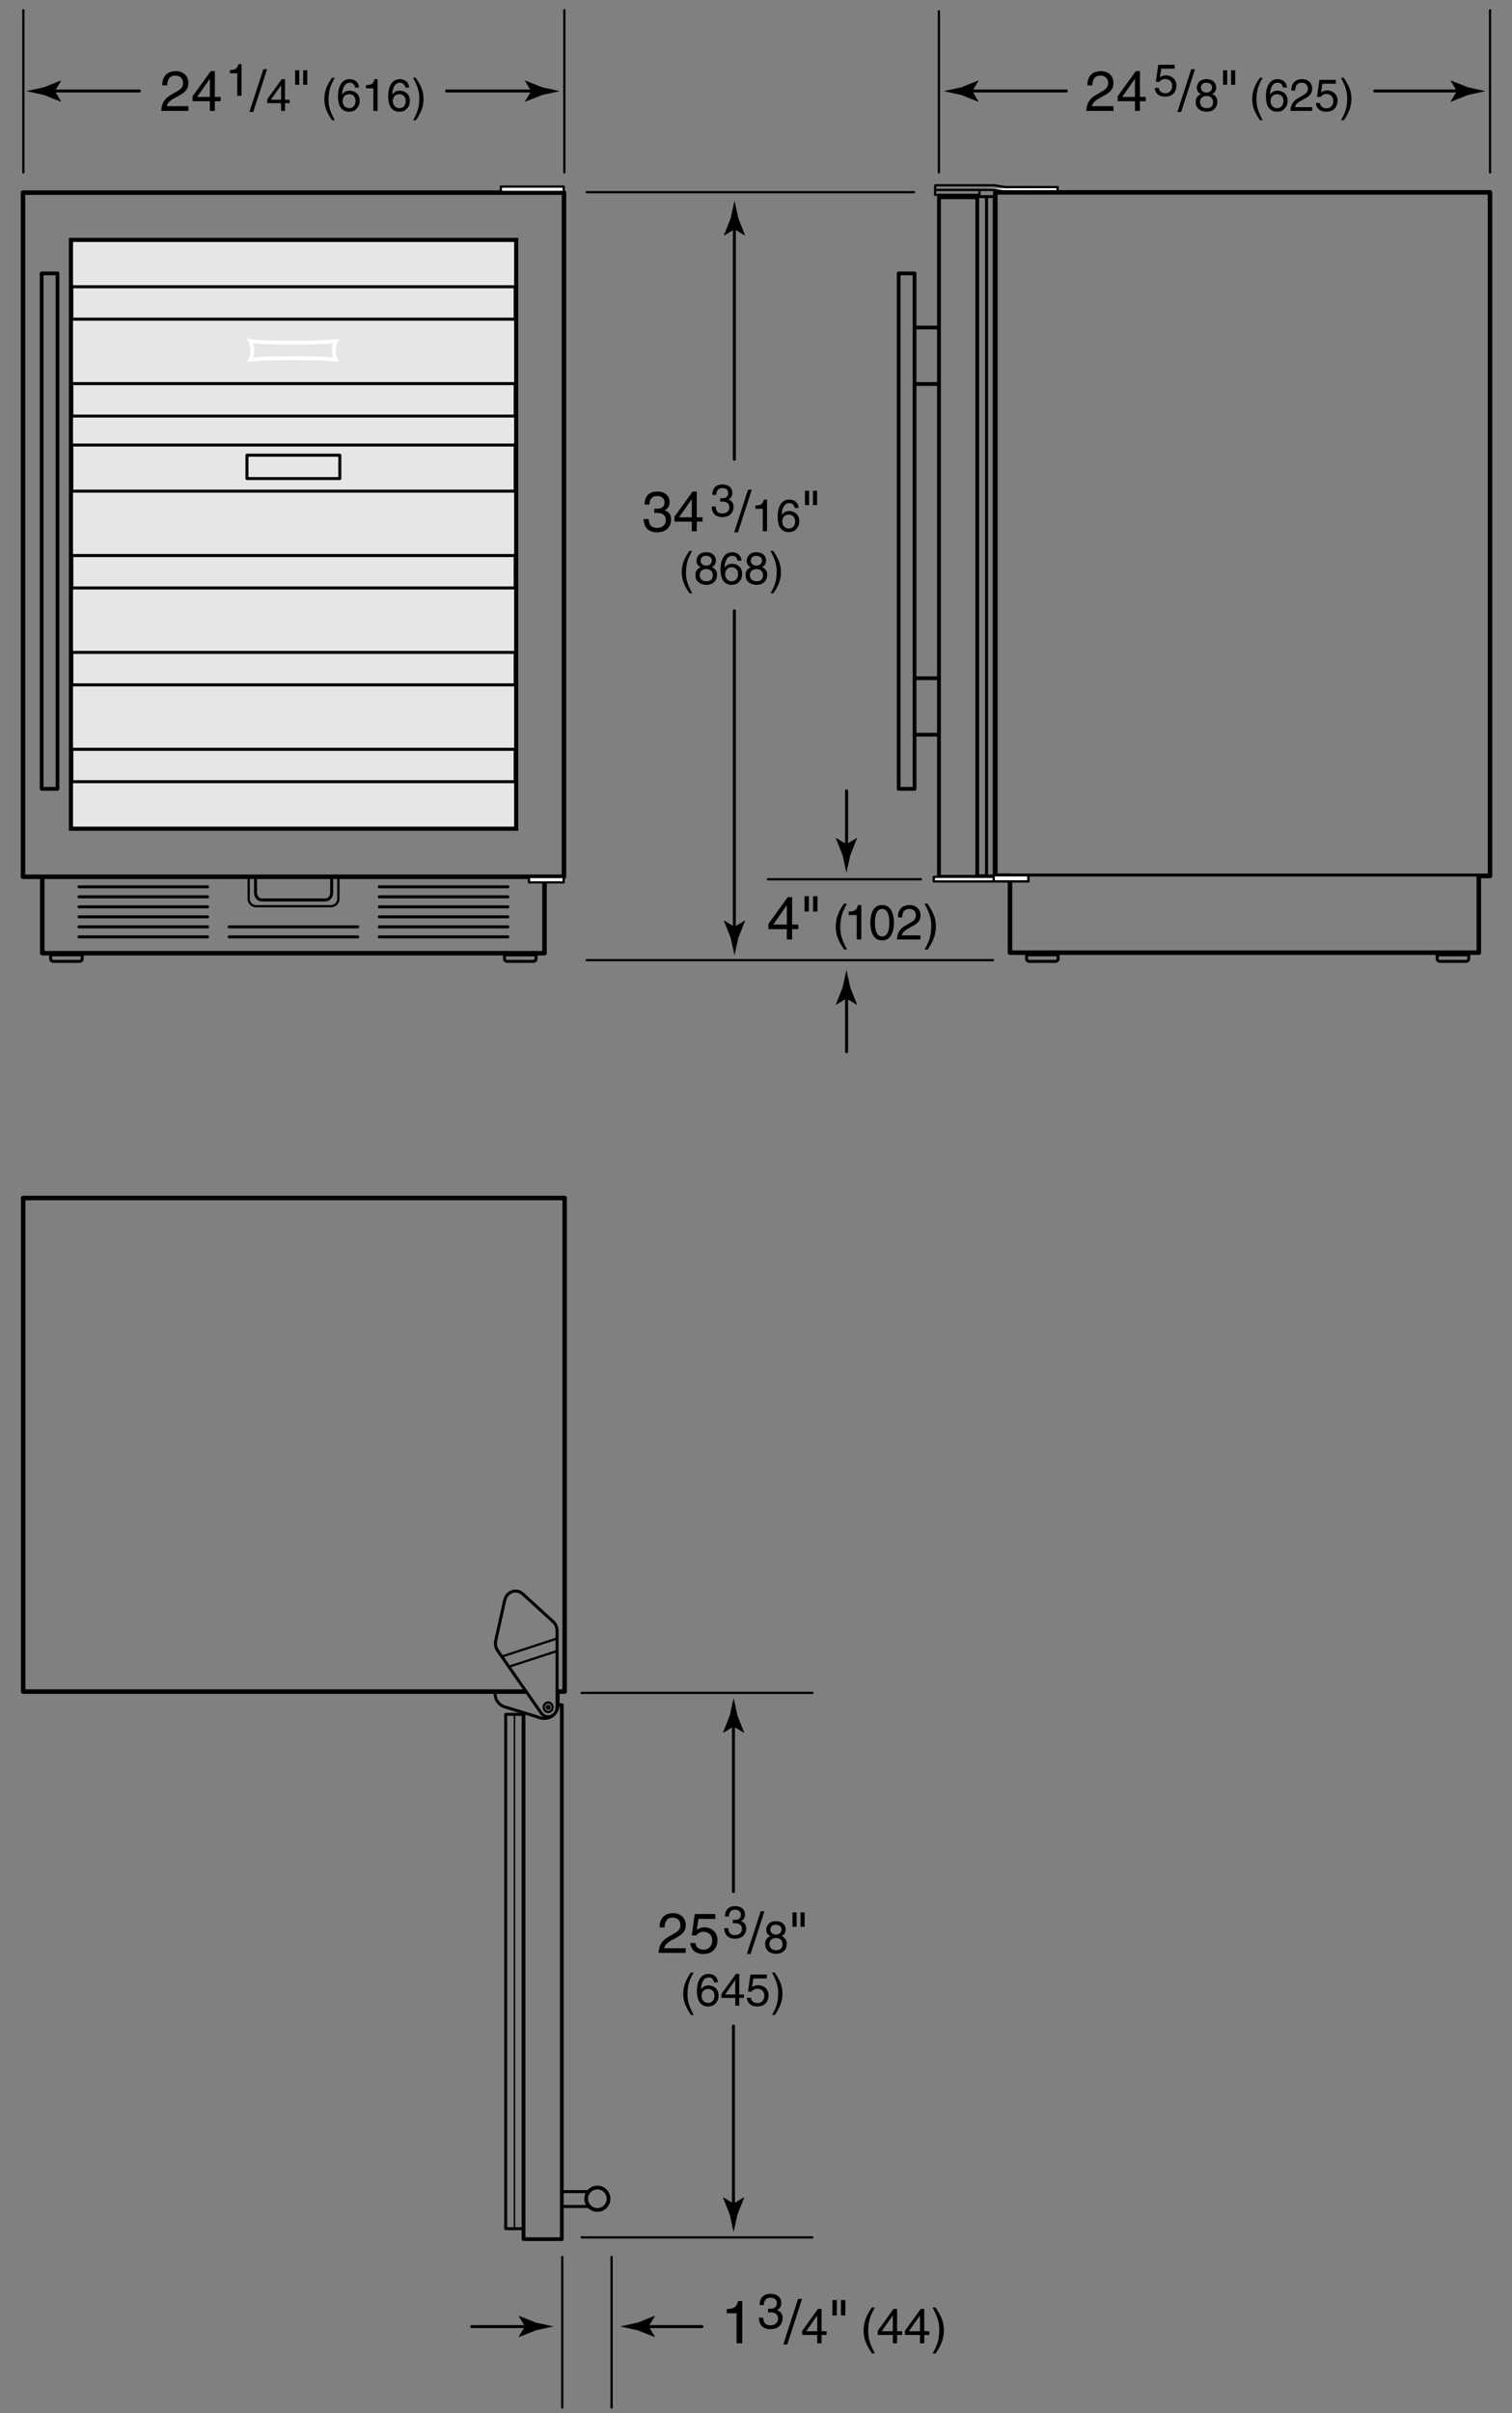 <svg xmlns="http://www.w3.org/2000/svg" width="201" height="320.5"><rect width="100%" height="100%" fill="#808080" stroke="none"/><rect x="9.43" y="31.863" fill="#E6E6E6" stroke="#000" stroke-width=".55" width="59.194" height="78.2"/><path fill="none" stroke="#FFF" stroke-width=".5" d="M33.55 46.539c0 .479-.113.909-.276 1.242 1.432-.191 4.014-.213 5.696-.213 1.676 0 4.263.022 5.691.213-.163-.333-.277-.763-.277-1.242 0-.478.115-.911.277-1.243-1.429.19-4.015.216-5.691.216-1.682 0-4.264-.026-5.696-.216.163.332.276.766.276 1.243z"/><rect x="9.547" y="38.085" fill="none" stroke="#000" stroke-width=".4" stroke-linecap="round" stroke-linejoin="round" width="58.938" height="4.304"/><rect x="9.547" y="50.95" fill="none" stroke="#000" stroke-width=".4" stroke-linecap="round" stroke-linejoin="round" width="58.938" height="4.306"/><rect x="9.547" y="73.784" fill="none" stroke="#000" stroke-width=".4" stroke-linecap="round" stroke-linejoin="round" width="58.938" height="4.303"/><rect x="9.547" y="86.648" fill="none" stroke="#000" stroke-width=".4" stroke-linecap="round" stroke-linejoin="round" width="58.938" height="4.307"/><rect x="9.547" y="99.515" fill="none" stroke="#000" stroke-width=".4" stroke-linecap="round" stroke-linejoin="round" width="58.938" height="4.303"/><rect x="9.547" y="59.106" fill="none" stroke="#000" stroke-width=".4" stroke-linecap="round" stroke-linejoin="round" width="58.938" height="6.121"/><rect x="32.827" y="60.456" fill="none" stroke="#000" stroke-width=".4" stroke-linecap="round" stroke-linejoin="round" width="12.347" height="3.103"/><rect x="3.056" y="25.583" fill="none" stroke="#000" stroke-width=".6" stroke-linecap="round" stroke-linejoin="round" width="71.917" height="90.861"/><polyline fill="none" stroke="#000" stroke-width=".6" stroke-linecap="round" stroke-linejoin="round" points="72.385,116.54 72.385,126.596 5.617,126.596 5.617,116.54"/><path fill="none" stroke="#000" stroke-width=".3" stroke-linecap="round" stroke-linejoin="round" d="M33.06 116.471v2.91c0 .536.434.97.97.97h9.982c.536 0 .97-.434.97-.97v-2.93"/><path fill="none" stroke="#000" stroke-width=".4" stroke-linecap="round" stroke-linejoin="round" d="M33.972 116.452v2.109c0 .532.369.963.823.963h8.471c.455 0 .823-.431.823-.963v-2.09"/><line fill="none" stroke="#000" stroke-width=".242" stroke-linejoin="round" x1="71.293" y1="126.879" x2="67.13" y2="126.879"/><path fill="none" stroke="#000" stroke-width=".4" stroke-linecap="round" stroke-linejoin="round" d="M6.73 126.572v.761c0 .193.175.35.392.35h3.416c.217 0 .391-.156.391-.35v-.727"/><line fill="none" stroke="#000" stroke-width=".4" stroke-linecap="round" stroke-linejoin="round" x1="10.951" y1="126.813" x2="6.789" y2="126.813"/><path fill="none" stroke="#000" stroke-width=".4" stroke-linecap="round" stroke-linejoin="round" d="M67.063 126.572v.761c0 .193.175.35.392.35h3.416c.217 0 .391-.156.391-.35v-.727"/><line fill="none" stroke="#000" stroke-width=".4" stroke-linecap="round" stroke-linejoin="round" x1="71.284" y1="126.813" x2="67.122" y2="126.813"/><rect x="5.536" y="36.312" fill="none" stroke="#000" stroke-width=".5" stroke-linecap="round" stroke-linejoin="round" width="2.109" height="68.454"/><rect x="124.823" y="26.213" fill="none" stroke="#000" stroke-width=".5" stroke-linecap="round" stroke-linejoin="round" width="5.092" height="90.229"/><polyline fill="none" stroke="#000" stroke-width=".4" stroke-linecap="round" stroke-linejoin="round" points="131.146,26.125 131.146,116.338 132.176,116.341 132.176,26.113 130.094,26.113"/><line fill="none" stroke="#000" stroke-width=".4" stroke-linecap="round" stroke-linejoin="round" x1="130.068" y1="116.338" x2="131.098" y2="116.341"/><polygon fill="none" stroke="#000" stroke-width=".6" stroke-linecap="round" stroke-linejoin="round" points="132.314,25.55 198.076,25.55 198.076,116.341 196.589,116.341 196.589,126.524 134.262,126.524 134.262,116.3 132.314,116.3"/><path fill="none" stroke="#000" stroke-width=".4" stroke-linecap="round" stroke-linejoin="round" d="M195.253 126.572v.761c0 .193-.175.35-.392.35h-3.416c-.217 0-.391-.156-.391-.35v-.727"/><line fill="none" stroke="#000" stroke-width=".4" stroke-linecap="round" stroke-linejoin="round" x1="191.032" y1="126.813" x2="195.194" y2="126.813"/><g fill="none" stroke="#000" stroke-width=".4" stroke-linecap="round" stroke-linejoin="round"><path d="M140.67 126.572v.761c0 .193-.175.35-.392.35h-3.416c-.217 0-.391-.156-.391-.35v-.727"/><line x1="136.449" y1="126.813" x2="140.611" y2="126.813"/></g><line fill="none" stroke="#000" stroke-width=".4" stroke-linecap="round" stroke-linejoin="round" x1="132.333" y1="116.218" x2="197.863" y2="116.218"/><rect x="119.468" y="36.312" fill="none" stroke="#000" stroke-width=".5" stroke-linecap="round" stroke-linejoin="round" width="2.109" height="68.454"/><line fill="none" stroke="#000" stroke-width=".5" stroke-linecap="round" stroke-linejoin="round" x1="121.71" y1="43.5" x2="124.792" y2="43.5"/><line fill="none" stroke="#000" stroke-width=".5" stroke-linecap="round" stroke-linejoin="round" x1="121.71" y1="51" x2="124.792" y2="51"/><line fill="none" stroke="#000" stroke-width=".5" stroke-linecap="round" stroke-linejoin="round" x1="121.71" y1="97.576" x2="124.792" y2="97.576"/><line fill="none" stroke="#000" stroke-width=".5" stroke-linecap="round" stroke-linejoin="round" x1="121.71" y1="90.076" x2="124.792" y2="90.076"/><g><path fill="none" stroke="#000" stroke-width=".4" stroke-linecap="round" stroke-linejoin="round" d="M74.19 224.984v1.423c0 1.002-.812 1.815-1.814 1.815-.311 0-.695-.069-.949-.203l-4.238-1.298c-.789-.199-1.371-.912-1.371-1.761"/><polyline fill="none" stroke="#000" stroke-width=".5" stroke-linecap="round" stroke-linejoin="round" points="69.597,227.688 69.597,297.385 74.688,297.385 74.688,226.466 74.397,226.466"/><polyline fill="none" stroke="#000" stroke-width=".4" stroke-linecap="round" stroke-linejoin="round" points="69.585,227.688 67.226,227.688 67.226,295.995 69.632,295.995"/><line fill="none" stroke="#000" stroke-width=".2" stroke-linecap="round" stroke-linejoin="round" x1="68.392" y1="227.688" x2="68.392" y2="295.995"/><path fill="none" stroke="#000" stroke-width=".5" stroke-linecap="round" stroke-linejoin="round" d="M77.923 292.021c0-.826.664-1.492 1.488-1.492.82 0 1.486.666 1.486 1.492 0 .817-.666 1.486-1.486 1.486-.824.001-1.488-.668-1.488-1.486z"/><polyline fill="none" stroke="#000" stroke-width=".4" stroke-linecap="round" stroke-linejoin="round" points="78.149,293.043 74.722,293.043 74.722,291.074 78.149,291.074"/><line fill="none" stroke="#000" stroke-width=".3" stroke-linecap="round" stroke-linejoin="round" x1="77.315" y1="224.834" x2="108.006" y2="224.834"/><polyline fill="none" stroke="#000" stroke-width=".6" stroke-linecap="round" stroke-linejoin="round" points="69.835,224.664 3.084,224.664 3.084,159.11 75.063,159.11 75.063,224.664 74.272,224.664"/><path d="M97.522 292.659l-1.373-.832-.031.047.889 2.236c.172.781.344 1.561.516 2.342.17-.781.342-1.561.514-2.342l.891-2.236-.025-.047-1.381.832z"/><line fill="none" stroke="#000" stroke-width=".4" stroke-linecap="round" stroke-linejoin="round" x1="97.503" y1="269.088" x2="97.503" y2="293.151"/><g><path d="M97.522 229.306l-1.373.833-.031-.047.889-2.237c.172-.78.344-1.561.516-2.342.17.781.342 1.562.514 2.342l.891 2.237-.025.047-1.381-.833z"/><line fill="none" stroke="#000" stroke-width=".4" stroke-linecap="round" stroke-linejoin="round" x1="97.503" y1="251.213" x2="97.503" y2="228.814"/></g><g><path d="M87.686 255.985c0-1.719 1.253-1.892 1.824-1.892.916 0 1.651.593 1.651 1.577 0 .946-.623 1.344-1.411 1.764l-.548.3c-.721.398-.878.811-.909 1.014h2.868v.623H87.55c.038-1.096.533-1.682 1.239-2.095l.698-.405c.563-.323.968-.541.968-1.231 0-.42-.27-.954-1.043-.954-.999 0-1.043.931-1.066 1.299h-.66zM92.629 256.301c.225-.173.548-.331 1.021-.331.855 0 1.734.601 1.734 1.689 0 .586-.263 1.854-1.914 1.854-.691 0-1.577-.278-1.705-1.457h.684c.067.616.525.886 1.118.886.684 0 1.111-.548 1.111-1.209 0-.758-.518-1.171-1.171-1.171-.383 0-.728.18-.976.503l-.571-.03.398-2.83h2.733v.646h-2.237l-.225 1.45zM97.414 254.973c.09.006.186.012.276.012.408 0 .803-.162.803-.689 0-.252-.15-.666-.779-.666-.75 0-.798.612-.822.906h-.516c0-.618.252-1.379 1.361-1.379.815 0 1.301.468 1.301 1.109 0 .54-.312.798-.54.87v.012c.408.132.701.419.701.983 0 .689-.443 1.355-1.517 1.355-.312 0-.576-.078-.779-.186-.468-.246-.594-.732-.63-1.217h.546c.018.396.114.929.899.929.54 0 .917-.33.917-.815 0-.708-.624-.773-.983-.773-.078 0-.162.006-.24.006v-.457zM99.782 259.514h-.503l1.847-5.675h.495l-1.839 5.675zM103.902 257.128c.57.24.689.708.689 1.025 0 .678-.432 1.331-1.427 1.331-.234 0-.677-.06-1.013-.324-.432-.342-.432-.797-.432-1.001 0-.516.27-.845.713-1.025-.36-.138-.57-.426-.57-.821 0-.438.27-1.158 1.277-1.158.936 0 1.301.594 1.301 1.085.002.607-.352.792-.538.888zm-1.619 1.044c0 .336.168.839.899.839.384 0 .846-.138.846-.797 0-.57-.396-.822-.875-.822-.594 0-.87.39-.87.78zm1.613-1.913c0-.258-.168-.63-.786-.63-.564 0-.702.39-.702.66 0 .402.354.648.737.648.458 0 .751-.294.751-.678zM105.353 253.981h.548v1.914h-.548v-1.914zm1.066 0h.548v1.914h-.548v-1.914zM92.208 261.976c-.51.959-.815 1.535-.815 2.974 0 .99.342 1.721.821 2.663h-.354c-.624-.936-1.032-1.685-1.032-2.806 0-1.056.366-1.907 1.014-2.831h.366zM94.919 263.277c-.066-.372-.27-.648-.726-.648-.828 0-1.001 1.116-1.001 1.56l.012.012c.132-.228.426-.516 1.001-.516.516 0 1.319.33 1.319 1.337 0 .432-.114.744-.402 1.055-.222.246-.474.408-1.067.408-.324 0-.786-.144-1.085-.611-.252-.396-.324-.912-.324-1.463 0-.923.3-2.255 1.559-2.255.485 0 1.175.264 1.229 1.122h-.515zm-.767 2.734c.504 0 .828-.396.828-.965 0-.372-.198-.888-.852-.888-.582 0-.864.42-.864.917 0 .45.27.936.888.936zM98.273 265.346v1.025h-.528v-1.025h-1.841v-.516l1.931-2.675h.438v2.735h.618v.456h-.618zm-1.882-.456h1.355v-1.913h-.012l-1.343 1.913zM99.972 263.918c.18-.138.438-.264.816-.264.684 0 1.385.479 1.385 1.349 0 .468-.21 1.481-1.529 1.481-.552 0-1.259-.222-1.361-1.163h.546c.054.492.419.708.894.708.545 0 .887-.438.887-.965 0-.606-.414-.936-.936-.936-.306 0-.582.144-.779.402l-.456-.024.318-2.261h2.183v.516h-1.787l-.181 1.157zM102.637 267.612c.51-.959.815-1.535.815-2.974 0-.99-.342-1.721-.821-2.663h.354c.624.936 1.032 1.685 1.032 2.806 0 1.056-.366 1.907-1.014 2.831h-.366z"/></g><g><ellipse fill="none" stroke="#000" stroke-width=".3" stroke-linecap="round" stroke-linejoin="round" cx="72.873" cy="226.742" rx=".591" ry=".634"/><ellipse fill="none" stroke="#000" stroke-width=".3" stroke-linecap="round" stroke-linejoin="round" cx="72.873" cy="226.742" rx=".188" ry=".202"/><path fill="none" stroke="#000" stroke-width=".4" stroke-linecap="round" stroke-linejoin="round" stroke-dasharray="12" d="M67.083 212.598c.129-.732.729-1.286 1.449-1.286.395 0 .754.166 1.02.436M66.155 219.217c-.186-.265-.295-.593-.295-.95 0-.14.016-.275.047-.403M73.47 215.322c.355.289.586.748.586 1.262"/><line fill="none" stroke="#000" stroke-width=".4" stroke-linecap="round" stroke-linejoin="round" stroke-dasharray="12" x1="65.907" y1="217.864" x2="67.087" y2="212.561"/><line fill="none" stroke="#000" stroke-width=".4" stroke-linecap="round" stroke-linejoin="round" stroke-dasharray="12" x1="69.552" y1="211.748" x2="73.571" y2="215.409"/><path fill="none" stroke="#000" stroke-width=".4" stroke-linecap="round" stroke-linejoin="round" stroke-dasharray="12" d="M74.054 226.742c0 .699-.527 1.267-1.18 1.267-.377 0-.713-.189-.928-.483"/><line fill="none" stroke="#000" stroke-width=".4" stroke-linecap="round" stroke-linejoin="round" stroke-dasharray="12" x1="74.056" y1="216.584" x2="74.056" y2="226.742"/><line fill="none" stroke="#000" stroke-width=".4" stroke-linecap="round" stroke-linejoin="round" stroke-dasharray="12" x1="66.134" y1="219.191" x2="71.946" y2="227.526"/><line fill="none" stroke="#000" stroke-width=".3" stroke-linecap="round" stroke-linejoin="round" x1="66.718" y1="220.011" x2="74.052" y2="217.609"/><line fill="none" stroke="#000" stroke-width=".3" stroke-linecap="round" stroke-linejoin="round" x1="67.681" y1="221.349" x2="74.038" y2="219.277"/></g><g><line fill="none" stroke="#000" stroke-width=".3" stroke-linecap="round" stroke-linejoin="round" x1="77.313" y1="297.151" x2="107.981" y2="297.151"/><line fill="none" stroke="#000" stroke-width=".3" stroke-linecap="round" stroke-linejoin="round" x1="74.739" y1="299.745" x2="74.739" y2="319.745"/><line fill="none" stroke="#000" stroke-width=".3" stroke-linecap="round" stroke-linejoin="round" x1="81.302" y1="299.745" x2="81.302" y2="319.745"/><path d="M69.78 308.979l-.834 1.373.047.031 2.238-.889c.779-.172 1.561-.344 2.342-.516-.781-.17-1.562-.342-2.342-.514l-2.238-.891-.047.025.834 1.381z"/><line fill="none" stroke="#000" stroke-width=".4" stroke-linecap="round" stroke-linejoin="round" x1="62.712" y1="308.999" x2="70.249" y2="308.999"/><path d="M86.231 308.979l.834 1.373-.047.031-2.238-.889c-.779-.172-1.561-.344-2.342-.516.781-.17 1.562-.342 2.342-.514l2.238-.891.047.025-.834 1.381z"/><line fill="none" stroke="#000" stroke-width=".4" stroke-linecap="round" stroke-linejoin="round" x1="93.315" y1="308.999" x2="85.763" y2="308.999"/><g><path d="M98.668 311.22h-.751v-3.99h-1.312v-.56c.912-.064 1.288-.152 1.511-1.072h.552v5.622zM102.102 306.62c.098.006.202.013.299.013.442 0 .871-.176.871-.748 0-.273-.163-.722-.845-.722-.812 0-.865.663-.891.981h-.559c0-.669.273-1.495 1.476-1.495.884 0 1.411.507 1.411 1.203 0 .585-.338.865-.585.942v.013c.442.143.76.455.76 1.066 0 .748-.481 1.469-1.645 1.469-.338 0-.624-.084-.845-.202-.507-.267-.644-.793-.682-1.319h.591c.02.429.124 1.007.975 1.007.585 0 .995-.357.995-.884 0-.767-.676-.839-1.066-.839-.084 0-.175.007-.26.007v-.492zM104.66 311.372h-.536l1.967-6.044h.528l-1.959 6.044zM109.214 310.109v1.111h-.572v-1.111h-1.996v-.559l2.093-2.899h.474v2.964h.67v.494h-.669zm-2.041-.494h1.469v-2.074h-.013l-1.456 2.074zM110.658 305.479h.583v2.039h-.583v-2.039zm1.135 0h.584v2.039h-.584v-2.039zM116.299 306.456c-.552 1.04-.884 1.664-.884 3.224 0 1.072.371 1.866.891 2.886h-.384c-.676-1.014-1.118-1.827-1.118-3.042 0-1.144.397-2.067 1.099-3.068h.396zM119.256 310.109v1.111h-.572v-1.111h-1.996v-.559l2.093-2.899h.475v2.964h.669v.494h-.669zm-2.041-.494h1.469v-2.074h-.013l-1.456 2.074zM122.871 310.109v1.111h-.572v-1.111h-1.996v-.559l2.093-2.899h.475v2.964h.669v.494h-.669zm-2.041-.494h1.469v-2.074h-.013l-1.456 2.074zM123.982 312.566c.552-1.04.884-1.664.884-3.224 0-1.073-.37-1.866-.89-2.886h.383c.676 1.014 1.118 1.827 1.118 3.042 0 1.144-.396 2.067-1.099 3.068h-.396z"/></g></g></g><g fill="none" stroke="#000" stroke-width=".4" stroke-linecap="round" stroke-linejoin="round"><line x1="30.466" y1="123.097" x2="47.553" y2="123.097"/><line x1="30.466" y1="124.428" x2="47.553" y2="124.428"/><line x1="50.424" y1="117.78" x2="67.511" y2="117.78"/><line x1="50.424" y1="119.108" x2="67.511" y2="119.108"/><line x1="50.424" y1="120.439" x2="67.511" y2="120.439"/><line x1="50.424" y1="121.769" x2="67.511" y2="121.769"/><line x1="50.424" y1="123.097" x2="67.511" y2="123.097"/><line x1="50.424" y1="124.428" x2="67.511" y2="124.428"/><g><line x1="10.508" y1="117.78" x2="27.595" y2="117.78"/><line x1="10.508" y1="119.108" x2="27.595" y2="119.108"/><line x1="10.508" y1="120.439" x2="27.595" y2="120.439"/><line x1="10.508" y1="121.769" x2="27.595" y2="121.769"/><line x1="10.508" y1="123.097" x2="27.595" y2="123.097"/><line x1="10.508" y1="124.428" x2="27.595" y2="124.428"/></g></g><g><line fill="none" stroke="#000" stroke-width=".4" stroke-linecap="round" stroke-linejoin="round" x1="129.996" y1="116.335" x2="131.025" y2="116.338"/><rect x="124.134" y="116.455" fill="#FFF" stroke="#000" stroke-width=".3" stroke-linecap="round" stroke-linejoin="round" width="12.577" height=".613"/><polyline fill="#FFF" stroke="#000" stroke-width=".3" stroke-linecap="round" stroke-linejoin="round" points="140.598,24.874 140.598,25.408 133.334,25.408 132.141,25.222 124.396,25.222"/><polyline fill="none" stroke="#000" stroke-width=".3" stroke-linecap="round" stroke-linejoin="round" points="124.306,25.172 124.306,25.876 130.205,25.876 130.205,25.272"/><polyline fill="none" stroke="#000" stroke-width=".3" stroke-linecap="round" stroke-linejoin="round" points="124.32,25.149 124.32,24.614 132.188,24.614 133.707,24.849 140.598,24.849"/><g><rect x="132.1" y="116.247" fill="#FFF" stroke="#000" stroke-width=".3" stroke-linecap="round" stroke-linejoin="round" width="4.605" height=".812"/></g><g fill="#FFF" stroke="#000" stroke-width=".3" stroke-linecap="round" stroke-linejoin="round"><rect x="70.325" y="116.479" width="4.604" height=".712"/><rect x="66.583" y="24.782" width="8.354" height=".704"/></g></g><g><path d="M70.615 12.103l-.833-1.373.047-.031 2.237.889c.78.172 1.561.344 2.342.516-.781.17-1.562.342-2.342.514l-2.237.891-.047-.025.833-1.381z"/><line fill="none" stroke="#000" stroke-width=".4" stroke-linecap="round" stroke-linejoin="round" x1="59.375" y1="12.083" x2="71.107" y2="12.083"/><path d="M7.293 12.103l.833-1.373-.046-.032-2.237.889c-.78.172-1.561.344-2.342.516.781.17 1.562.342 2.342.514l2.237.891.047-.025-.834-1.38z"/><line fill="none" stroke="#000" stroke-width=".4" stroke-linecap="round" stroke-linejoin="round" x1="18.533" y1="12.083" x2="6.801" y2="12.083"/><path d="M21.568 11.341c0-1.719 1.253-1.892 1.824-1.892.916 0 1.651.593 1.651 1.577 0 .946-.623 1.344-1.411 1.764l-.548.3c-.721.398-.878.811-.909 1.014h2.868v.623h-3.611c.038-1.096.533-1.682 1.239-2.095l.698-.405c.563-.323.968-.541.968-1.231 0-.42-.27-.954-1.043-.954-.999 0-1.043.931-1.066 1.299h-.66zM28.561 13.443v1.284H27.9v-1.284h-2.305v-.646l2.417-3.349h.548v3.423h.773v.571h-.772zm-2.357-.571H27.9v-2.395h-.015l-1.681 2.395zM32.106 12.727h-.564V9.734h-.983v-.42c.684-.048.965-.114 1.133-.804h.414v4.217zM33.664 14.869h-.503l1.847-5.675h.495l-1.839 5.675zM37.893 13.701v1.025h-.528v-1.025h-1.841v-.516l1.931-2.675h.438v2.735h.618v.456h-.618zm-1.883-.455h1.355v-1.913h-.012l-1.343 1.913zM39.235 9.336h.548v1.914h-.548V9.336zm1.066 0h.548v1.914h-.548V9.336zM44.495 10.331c-.51.959-.816 1.535-.816 2.974 0 .99.342 1.721.822 2.663h-.354c-.624-.936-1.031-1.685-1.031-2.806 0-1.056.366-1.907 1.013-2.831h.366zM47.206 11.632c-.066-.372-.27-.648-.726-.648-.828 0-1.001 1.116-1.001 1.56l.012.012c.132-.228.426-.516 1.001-.516.516 0 1.319.33 1.319 1.337 0 .432-.114.744-.402 1.055-.222.246-.474.408-1.067.408-.324 0-.786-.144-1.085-.611-.251-.396-.324-.912-.324-1.463 0-.923.3-2.255 1.559-2.255.486 0 1.175.264 1.229 1.122h-.515zm-.768 2.735c.503 0 .828-.396.828-.965 0-.372-.198-.888-.852-.888-.582 0-.864.42-.864.917.001.45.271.936.888.936zM50.194 14.727h-.564v-2.992h-.983v-.42c.684-.048.965-.114 1.133-.804h.414v4.216zM53.878 11.632c-.066-.372-.27-.648-.726-.648-.828 0-1.001 1.116-1.001 1.56l.012.012c.132-.228.426-.516 1.001-.516.516 0 1.319.33 1.319 1.337 0 .432-.114.744-.401 1.055-.222.246-.474.408-1.067.408-.324 0-.786-.144-1.085-.611-.252-.396-.324-.912-.324-1.463 0-.923.3-2.255 1.56-2.255.485 0 1.175.264 1.229 1.122h-.517zm-.768 2.735c.504 0 .828-.396.828-.965 0-.372-.198-.888-.852-.888-.582 0-.864.42-.864.917.001.45.271.936.888.936zM54.923 15.968c.51-.959.815-1.535.815-2.974 0-.99-.342-1.721-.822-2.663h.354c.624.936 1.031 1.685 1.031 2.806 0 1.056-.366 1.907-1.013 2.831h-.365z"/><line fill="none" stroke="#000" stroke-width=".3" stroke-linecap="round" stroke-linejoin="round" x1="3.104" y1="1.357" x2="3.104" y2="22.898"/><line fill="none" stroke="#000" stroke-width=".3" stroke-linecap="round" stroke-linejoin="round" x1="75.021" y1="1.357" x2="75.021" y2="22.898"/><path d="M129.25 12.103l.833-1.373-.047-.031-2.237.889c-.78.172-1.561.344-2.342.516.781.17 1.562.342 2.342.514l2.237.891.047-.025-.833-1.381z"/><line fill="none" stroke="#000" stroke-width=".4" stroke-linecap="round" stroke-linejoin="round" x1="141.75" y1="12.083" x2="128.757" y2="12.083"/><g><path d="M193.675 12.103l-.834-1.373.047-.031 2.238.889c.779.172 1.561.344 2.342.516-.781.17-1.562.342-2.342.514l-2.238.891-.047-.025.834-1.381z"/><line fill="none" stroke="#000" stroke-width=".4" stroke-linecap="round" stroke-linejoin="round" x1="182.75" y1="12.083" x2="194.167" y2="12.083"/></g><g><path d="M144.547 11.341c0-1.719 1.254-1.892 1.824-1.892.916 0 1.651.593 1.651 1.577 0 .946-.623 1.344-1.411 1.764l-.548.3c-.721.398-.879.811-.908 1.014h2.867v.623h-3.61c.037-1.096.532-1.682 1.238-2.095l.698-.405c.562-.323.969-.541.969-1.231 0-.42-.271-.954-1.044-.954-.998 0-1.044.931-1.066 1.299h-.66zM151.539 13.443v1.284h-.66v-1.284h-2.305v-.646l2.417-3.349h.548v3.423h.773v.571h-.773zm-2.356-.571h1.696v-2.395h-.015l-1.681 2.395zM154.188 10.274c.181-.138.438-.264.816-.264.684 0 1.385.479 1.385 1.349 0 .468-.21 1.481-1.529 1.481-.552 0-1.259-.222-1.361-1.163h.546c.054.492.42.708.894.708.546 0 .888-.438.888-.965 0-.606-.414-.936-.936-.936-.306 0-.582.144-.779.402l-.456-.024.317-2.261h2.184v.516h-1.787l-.182 1.157zM157.018 14.869h-.503l1.847-5.675h.496l-1.84 5.675zM161.138 12.484c.57.24.69.708.69 1.025 0 .678-.433 1.331-1.428 1.331-.233 0-.678-.06-1.014-.324-.432-.342-.432-.797-.432-1.001 0-.516.271-.845.714-1.025-.359-.138-.569-.426-.569-.821 0-.438.27-1.158 1.277-1.158.936 0 1.301.594 1.301 1.085.001.606-.353.792-.539.888zm-1.619 1.043c0 .336.168.839.9.839.384 0 .845-.138.845-.797 0-.57-.396-.822-.875-.822-.594.001-.87.39-.87.78zm1.613-1.913c0-.258-.168-.63-.785-.63-.563 0-.702.39-.702.66 0 .402.354.648.738.648.455 0 .749-.294.749-.678zM162.589 9.336h.548v1.914h-.548V9.336zm1.066 0h.548v1.914h-.548V9.336zM167.848 10.331c-.51.959-.815 1.535-.815 2.974 0 .99.342 1.721.821 2.663h-.354c-.624-.936-1.031-1.685-1.031-2.806 0-1.056.365-1.907 1.014-2.831h.365zM170.56 11.632c-.066-.372-.27-.648-.726-.648-.828 0-1.002 1.116-1.002 1.56l.013.012c.132-.228.426-.516 1.001-.516.516 0 1.319.33 1.319 1.337 0 .432-.114.744-.401 1.055-.223.246-.474.408-1.067.408-.324 0-.786-.144-1.086-.611-.252-.396-.323-.912-.323-1.463 0-.923.3-2.255 1.559-2.255.486 0 1.176.264 1.229 1.122h-.516zm-.768 2.735c.504 0 .827-.396.827-.965 0-.372-.197-.888-.852-.888-.581 0-.863.42-.863.917 0 .45.27.936.888.936zM171.659 12.022c0-1.373 1.001-1.511 1.457-1.511.731 0 1.319.474 1.319 1.259 0 .756-.498 1.074-1.128 1.409l-.438.24c-.576.318-.702.647-.726.81h2.291v.498h-2.885c.03-.875.426-1.343.989-1.673l.558-.324c.45-.258.773-.432.773-.983 0-.336-.216-.762-.833-.762-.798 0-.834.744-.852 1.038h-.525zM175.612 12.274c.18-.138.438-.264.815-.264.684 0 1.386.479 1.386 1.349 0 .468-.21 1.481-1.529 1.481-.552 0-1.26-.222-1.361-1.163h.546c.054.492.42.708.894.708.545 0 .887-.438.887-.965 0-.606-.413-.936-.935-.936-.307 0-.582.144-.78.402l-.455-.024.317-2.261h2.183v.516h-1.787l-.181 1.157zM178.276 15.968c.51-.959.815-1.535.815-2.974 0-.99-.342-1.721-.821-2.663h.354c.623.936 1.031 1.685 1.031 2.806 0 1.056-.366 1.907-1.014 2.831h-.365z"/></g><line fill="none" stroke="#000" stroke-width=".3" stroke-linecap="round" stroke-linejoin="round" x1="124.815" y1="1.5" x2="124.815" y2="22.898"/><line fill="none" stroke="#000" stroke-width=".3" stroke-linecap="round" stroke-linejoin="round" x1="198.081" y1="1.357" x2="198.081" y2="22.898"/><g><path d="M97.641 123.088l-1.373-.833-.031.047.889 2.237c.172.78.344 1.561.516 2.342.17-.781.342-1.562.514-2.342l.891-2.237-.025-.047-1.381.833z"/><line fill="none" stroke="#000" stroke-width=".4" stroke-linecap="round" stroke-linejoin="round" x1="97.622" y1="81.125" x2="97.622" y2="123.58"/></g><g><path d="M97.641 30.447l-1.373.833-.031-.047.889-2.237c.172-.78.344-1.561.516-2.342.17.781.342 1.562.514 2.342l.891 2.237-.027.047-1.379-.833z"/><line fill="none" stroke="#000" stroke-width=".4" stroke-linecap="round" stroke-linejoin="round" x1="97.622" y1="61" x2="97.622" y2="29.955"/></g><line fill="none" stroke="#000" stroke-width=".3" stroke-linecap="round" stroke-linejoin="round" x1="78" y1="25.522" x2="121.5" y2="25.522"/><line fill="none" stroke="#000" stroke-width=".3" stroke-linecap="round" stroke-linejoin="round" x1="78" y1="127.521" x2="132" y2="127.521"/><g><path d="M86.982 67.557c.113.007.233.015.346.015.51 0 1.006-.203 1.006-.863 0-.315-.188-.833-.976-.833-.938 0-.999.766-1.028 1.134h-.646c0-.773.315-1.727 1.705-1.727 1.021 0 1.629.586 1.629 1.389 0 .675-.391.999-.676 1.088v.015c.511.165.878.525.878 1.231 0 .863-.556 1.697-1.899 1.697-.39 0-.721-.098-.976-.233-.585-.308-.743-.916-.788-1.524h.683c.022.496.143 1.164 1.126 1.164.676 0 1.149-.413 1.149-1.021 0-.886-.781-.969-1.231-.969-.098 0-.203.008-.3.008v-.571zM92.624 69.276v1.284h-.661v-1.284h-2.305v-.646l2.417-3.349h.548v3.423h.773v.571h-.772zm-2.357-.57h1.697v-2.395h-.015l-1.682 2.395zM95.734 66.161c.09.006.186.012.276.012.408 0 .803-.162.803-.689 0-.252-.15-.666-.779-.666-.75 0-.798.611-.822.905h-.516c0-.618.252-1.379 1.361-1.379.815 0 1.301.468 1.301 1.109 0 .54-.312.798-.54.87v.012c.408.132.702.419.702.983 0 .689-.443 1.355-1.517 1.355-.312 0-.576-.078-.779-.186-.468-.246-.594-.732-.63-1.217h.546c.018.396.114.929.899.929.54 0 .917-.33.917-.815 0-.708-.624-.773-.983-.773-.078 0-.162.006-.24.006v-.456zM98.102 70.703h-.503l1.847-5.675h.495l-1.839 5.675zM101.965 70.56h-.564v-2.992h-.983v-.42c.684-.048.965-.114 1.133-.804h.414v4.216zM105.648 67.466c-.066-.372-.27-.647-.726-.647-.828 0-1.001 1.115-1.001 1.559l.012.012c.132-.228.426-.516 1.001-.516.516 0 1.319.33 1.319 1.337 0 .432-.114.744-.402 1.055-.222.246-.474.408-1.067.408-.324 0-.786-.144-1.085-.611-.252-.396-.324-.912-.324-1.463 0-.923.3-2.255 1.559-2.255.485 0 1.175.264 1.229 1.122h-.515zm-.767 2.734c.504 0 .828-.396.828-.965 0-.372-.198-.888-.852-.888-.582 0-.863.42-.863.917 0 .45.269.936.887.936zM107.009 65.17h.548v1.914h-.548V65.17zm1.067 0h.548v1.914h-.548V65.17zM92.009 73.165c-.51.959-.815 1.535-.815 2.974 0 .99.342 1.721.821 2.663h-.354c-.624-.936-1.032-1.685-1.032-2.806 0-1.056.366-1.907 1.014-2.831h.366zM94.63 75.317c.57.24.689.708.689 1.025 0 .678-.432 1.331-1.427 1.331-.234 0-.677-.06-1.013-.324-.432-.342-.432-.797-.432-1.001 0-.516.27-.845.713-1.025-.36-.138-.57-.426-.57-.821 0-.438.27-1.158 1.277-1.158.936 0 1.301.594 1.301 1.085.002.607-.352.792-.538.888zm-1.619 1.044c0 .335.168.839.899.839.384 0 .846-.138.846-.797 0-.57-.396-.822-.875-.822-.594 0-.87.39-.87.78zm1.614-1.913c0-.258-.168-.629-.786-.629-.564 0-.702.39-.702.659 0 .402.354.648.737.648.457-.001.751-.294.751-.678zM98.056 74.466c-.066-.372-.27-.647-.726-.647-.828 0-1.001 1.115-1.001 1.559l.012.012c.132-.228.426-.516 1.001-.516.516 0 1.319.33 1.319 1.337 0 .432-.114.744-.402 1.055-.222.246-.474.408-1.067.408-.324 0-.786-.144-1.085-.611-.252-.396-.324-.912-.324-1.463 0-.923.3-2.255 1.559-2.255.486 0 1.175.264 1.229 1.122h-.515zm-.767 2.734c.504 0 .828-.396.828-.965 0-.372-.198-.888-.852-.888-.582 0-.863.42-.863.917-.001.45.269.936.887.936zM101.302 75.317c.57.24.689.708.689 1.025 0 .678-.432 1.331-1.427 1.331-.234 0-.678-.06-1.014-.324-.432-.342-.432-.797-.432-1.001 0-.516.27-.845.713-1.025-.36-.138-.569-.426-.569-.821 0-.438.27-1.158 1.277-1.158.936 0 1.301.594 1.301 1.085.002.607-.352.792-.538.888zm-1.619 1.044c0 .335.168.839.899.839.384 0 .846-.138.846-.797 0-.57-.396-.822-.875-.822-.594 0-.87.39-.87.78zm1.613-1.913c0-.258-.168-.629-.786-.629-.563 0-.702.39-.702.659 0 .402.354.648.738.648.456-.001.75-.294.75-.678zM102.438 78.801c.51-.959.815-1.535.815-2.974 0-.99-.342-1.721-.821-2.663h.354c.624.936 1.032 1.685 1.032 2.806 0 1.056-.366 1.907-1.014 2.831h-.366z"/></g><g><path d="M105.302 123.404v1.367h-.704v-1.367h-2.455v-.688l2.574-3.566h.584v3.646h.823v.608h-.822zm-2.51-.608h1.807v-2.55h-.016l-1.791 2.55zM106.952 119.03h.583v2.039h-.583v-2.039zm1.135 0h.584v2.039h-.584v-2.039zM112.593 120.006c-.553 1.04-.884 1.664-.884 3.224 0 1.072.371 1.866.891 2.886h-.384c-.676-1.014-1.118-1.827-1.118-3.042 0-1.144.396-2.067 1.099-3.068h.396zM114.504 124.771h-.611v-3.244h-1.066v-.455c.741-.052 1.046-.124 1.229-.871h.448v4.57zM117.267 124.895c-1.313 0-1.567-1.397-1.567-2.347s.254-2.347 1.567-2.347 1.566 1.397 1.566 2.347-.253 2.347-1.566 2.347zm0-4.18c-.657 0-.956.689-.956 1.833s.299 1.833.956 1.833c.656 0 .956-.689.956-1.833s-.3-1.833-.956-1.833zM119.359 121.839c0-1.489 1.085-1.638 1.58-1.638.793 0 1.43.514 1.43 1.365 0 .819-.54 1.164-1.222 1.527l-.475.26c-.624.344-.76.702-.787.877h2.483v.54h-3.126c.032-.949.461-1.456 1.072-1.813l.604-.351c.488-.279.838-.468.838-1.066 0-.364-.234-.826-.903-.826-.865 0-.903.806-.923 1.125h-.571zM122.915 126.117c.552-1.04.884-1.664.884-3.224 0-1.073-.371-1.866-.891-2.886h.384c.676 1.014 1.118 1.827 1.118 3.042 0 1.144-.396 2.067-1.099 3.068h-.396z"/></g><g><path d="M112.524 132.61l1.373.834.031-.047-.889-2.238c-.172-.779-.344-1.561-.516-2.342-.17.781-.342 1.562-.514 2.342l-.892 2.238.025.047 1.382-.834z"/><line fill="none" stroke="#000" stroke-width=".4" stroke-linecap="round" stroke-linejoin="round" x1="112.543" y1="139.679" x2="112.543" y2="132.142"/></g><g><path d="M112.524 112.12l1.373-.834.031.047-.889 2.238c-.172.779-.344 1.561-.516 2.342-.17-.781-.342-1.562-.514-2.342l-.892-2.238.025-.047 1.382.834z"/><line fill="none" stroke="#000" stroke-width=".4" stroke-linecap="round" stroke-linejoin="round" x1="112.543" y1="105.036" x2="112.543" y2="112.588"/></g><line fill="none" stroke="#000" stroke-width=".3" stroke-linecap="round" stroke-linejoin="round" x1="102.083" y1="116.778" x2="122.417" y2="116.778"/></g></svg>